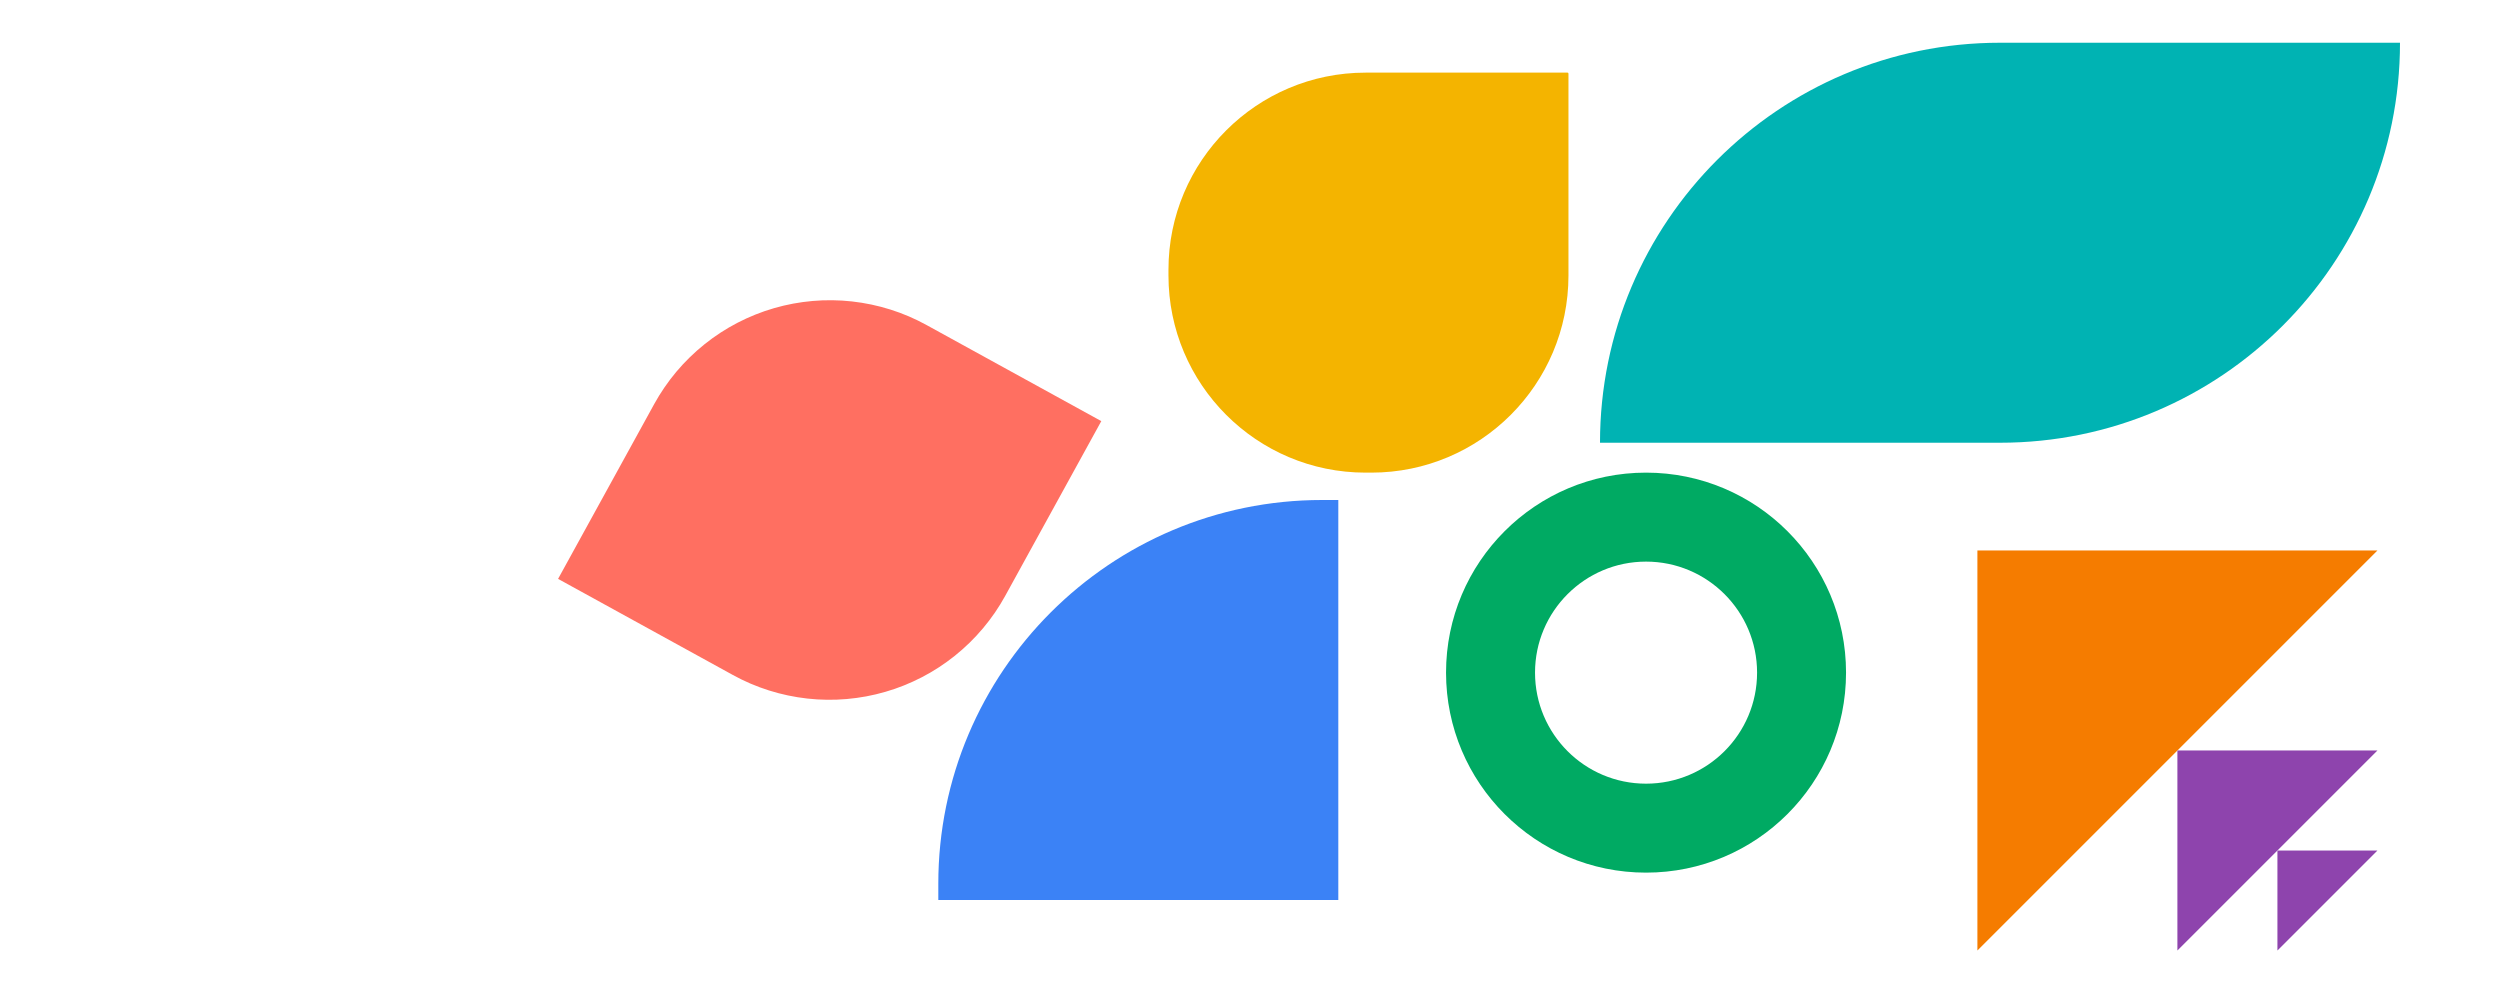 <svg version="1.0" preserveAspectRatio="xMidYMid meet" height="200" viewBox="0 0 375 150" zoomAndPan="magnify" width="500" xmlns:xlink="http://www.w3.org/1999/xlink" xmlns="http://www.w3.org/2000/svg"><defs><clipPath id="87c1098f0e"><path clip-rule="nonzero" d="M 240 6.41 L 360 6.41 L 360 66.41 L 240 66.41 Z M 240 6.41"></path></clipPath><clipPath id="dc56e991e5"><path clip-rule="nonzero" d="M 216.906 70.895 L 276.906 70.895 L 276.906 130.895 L 216.906 130.895 Z M 216.906 70.895"></path></clipPath><clipPath id="f6c7bb5f8c"><path clip-rule="nonzero" d="M 175.27 10.895 L 235.27 10.895 L 235.27 70.895 L 175.27 70.895 Z M 175.27 10.895"></path></clipPath><clipPath id="19b2a84157"><path clip-rule="nonzero" d="M 140.746 75 L 200.746 75 L 200.746 135 L 140.746 135 Z M 140.746 75"></path></clipPath><clipPath id="821b8046b9"><path clip-rule="nonzero" d="M 83 45 L 166 45 L 166 105 L 83 105 Z M 83 45"></path></clipPath><clipPath id="5a5f71b37e"><path clip-rule="nonzero" d="M 112.621 34.258 L 165.195 63.168 L 136.285 115.742 L 83.711 86.832 Z M 112.621 34.258"></path></clipPath><clipPath id="079ab6c269"><path clip-rule="nonzero" d="M 112.621 34.258 L 165.195 63.168 L 136.285 115.742 L 83.711 86.832 Z M 112.621 34.258"></path></clipPath><clipPath id="2029807c80"><path clip-rule="nonzero" d="M 296.609 82.574 L 356.609 82.574 L 356.609 142.574 L 296.609 142.574 Z M 296.609 82.574"></path></clipPath><clipPath id="9a56af07b5"><path clip-rule="nonzero" d="M 326.602 112.566 L 356.609 112.566 L 356.609 142.574 L 326.602 142.574 Z M 326.602 112.566"></path></clipPath><clipPath id="b78ab0dceb"><path clip-rule="nonzero" d="M 341.598 127.562 L 356.609 127.562 L 356.609 142.574 L 341.598 142.574 Z M 341.598 127.562"></path></clipPath></defs><g clip-path="url(#87c1098f0e)"><path fill-rule="nonzero" fill-opacity="1" d="M 360 6.41 C 360 39.543 333.133 66.41 300 66.41 L 240 66.41 C 240 33.277 266.867 6.41 300 6.41 Z M 360 6.41" fill="#00b3b3"></path></g><g clip-path="url(#dc56e991e5)"><path fill-rule="nonzero" fill-opacity="1" d="M 246.906 70.895 C 230.336 70.895 216.906 84.324 216.906 100.895 C 216.906 117.465 230.336 130.895 246.906 130.895 C 263.477 130.895 276.906 117.465 276.906 100.895 C 276.906 84.324 263.477 70.895 246.906 70.895 Z M 246.906 117.551 C 237.703 117.551 230.254 110.086 230.254 100.895 C 230.254 91.703 237.715 84.242 246.906 84.242 C 256.098 84.242 263.562 91.703 263.562 100.895 C 263.562 110.086 256.109 117.551 246.906 117.551 Z M 246.906 117.551" fill="#00aa63"></path></g><g clip-path="url(#f6c7bb5f8c)"><path fill-rule="nonzero" fill-opacity="1" d="M 205.699 70.895 L 204.832 70.895 C 188.512 70.895 175.27 57.656 175.27 41.32 L 175.27 40.457 C 175.27 24.133 188.512 10.895 204.844 10.895 L 235.125 10.895 C 235.211 10.895 235.27 10.969 235.27 11.043 L 235.27 41.32 C 235.27 57.656 222.031 70.895 205.699 70.895 Z M 205.699 70.895" fill="#f4b400"></path></g><g clip-path="url(#19b2a84157)"><path fill-rule="nonzero" fill-opacity="1" d="M 200.746 135 L 140.746 135 L 140.746 132.566 C 140.746 100.781 166.527 75 198.309 75 L 200.746 75 Z M 200.746 135" fill="#3b82f6"></path></g><g clip-path="url(#821b8046b9)"><g clip-path="url(#5a5f71b37e)"><g clip-path="url(#079ab6c269)"><path fill-rule="nonzero" fill-opacity="1" d="M 138.988 48.758 L 165.195 63.168 L 150.785 89.375 C 150.309 90.238 149.793 91.078 149.238 91.891 C 148.68 92.703 148.082 93.488 147.449 94.242 C 146.816 94.996 146.145 95.719 145.441 96.406 C 144.734 97.094 143.996 97.746 143.23 98.363 C 142.461 98.98 141.66 99.555 140.836 100.094 C 140.012 100.633 139.16 101.129 138.285 101.582 C 137.41 102.035 136.516 102.445 135.602 102.812 C 134.688 103.18 133.754 103.5 132.809 103.773 C 131.863 104.047 130.906 104.277 129.938 104.457 C 128.969 104.637 127.992 104.77 127.012 104.855 C 126.027 104.941 125.043 104.977 124.059 104.965 C 123.074 104.953 122.09 104.895 121.109 104.785 C 120.133 104.676 119.16 104.52 118.195 104.316 C 117.23 104.113 116.281 103.863 115.34 103.566 C 114.398 103.27 113.477 102.926 112.57 102.539 C 111.664 102.148 110.781 101.719 109.918 101.242 L 83.711 86.832 L 98.121 60.625 C 98.598 59.762 99.113 58.922 99.672 58.109 C 100.227 57.297 100.824 56.512 101.457 55.758 C 102.094 55.004 102.762 54.281 103.469 53.594 C 104.172 52.906 104.91 52.254 105.68 51.637 C 106.449 51.02 107.246 50.445 108.07 49.906 C 108.898 49.367 109.746 48.871 110.621 48.418 C 111.496 47.965 112.391 47.555 113.305 47.188 C 114.223 46.82 115.152 46.5 116.098 46.227 C 117.043 45.953 118.004 45.723 118.973 45.543 C 119.941 45.363 120.914 45.23 121.898 45.145 C 122.879 45.059 123.863 45.023 124.848 45.035 C 125.832 45.047 126.816 45.105 127.797 45.215 C 128.773 45.324 129.746 45.48 130.711 45.684 C 131.676 45.887 132.629 46.137 133.566 46.434 C 134.508 46.73 135.43 47.074 136.336 47.461 C 137.242 47.852 138.125 48.281 138.988 48.758 Z M 138.988 48.758" fill="#ff6f61"></path></g></g></g><g clip-path="url(#2029807c80)"><path fill-rule="nonzero" fill-opacity="1" d="M 296.609 142.578 L 296.609 82.574 L 356.613 82.574 Z M 296.609 142.578" fill="#f57c00"></path></g><g clip-path="url(#9a56af07b5)"><path fill-rule="nonzero" fill-opacity="1" d="M 326.609 142.578 L 326.609 112.574 L 356.613 112.574 Z M 326.609 142.578" fill="#8e44ad"></path></g><g clip-path="url(#b78ab0dceb)"><path fill-rule="nonzero" fill-opacity="1" d="M 341.613 142.578 L 341.613 127.578 L 356.613 127.578 Z M 341.613 142.578" fill="#8e44ad"></path></g></svg>